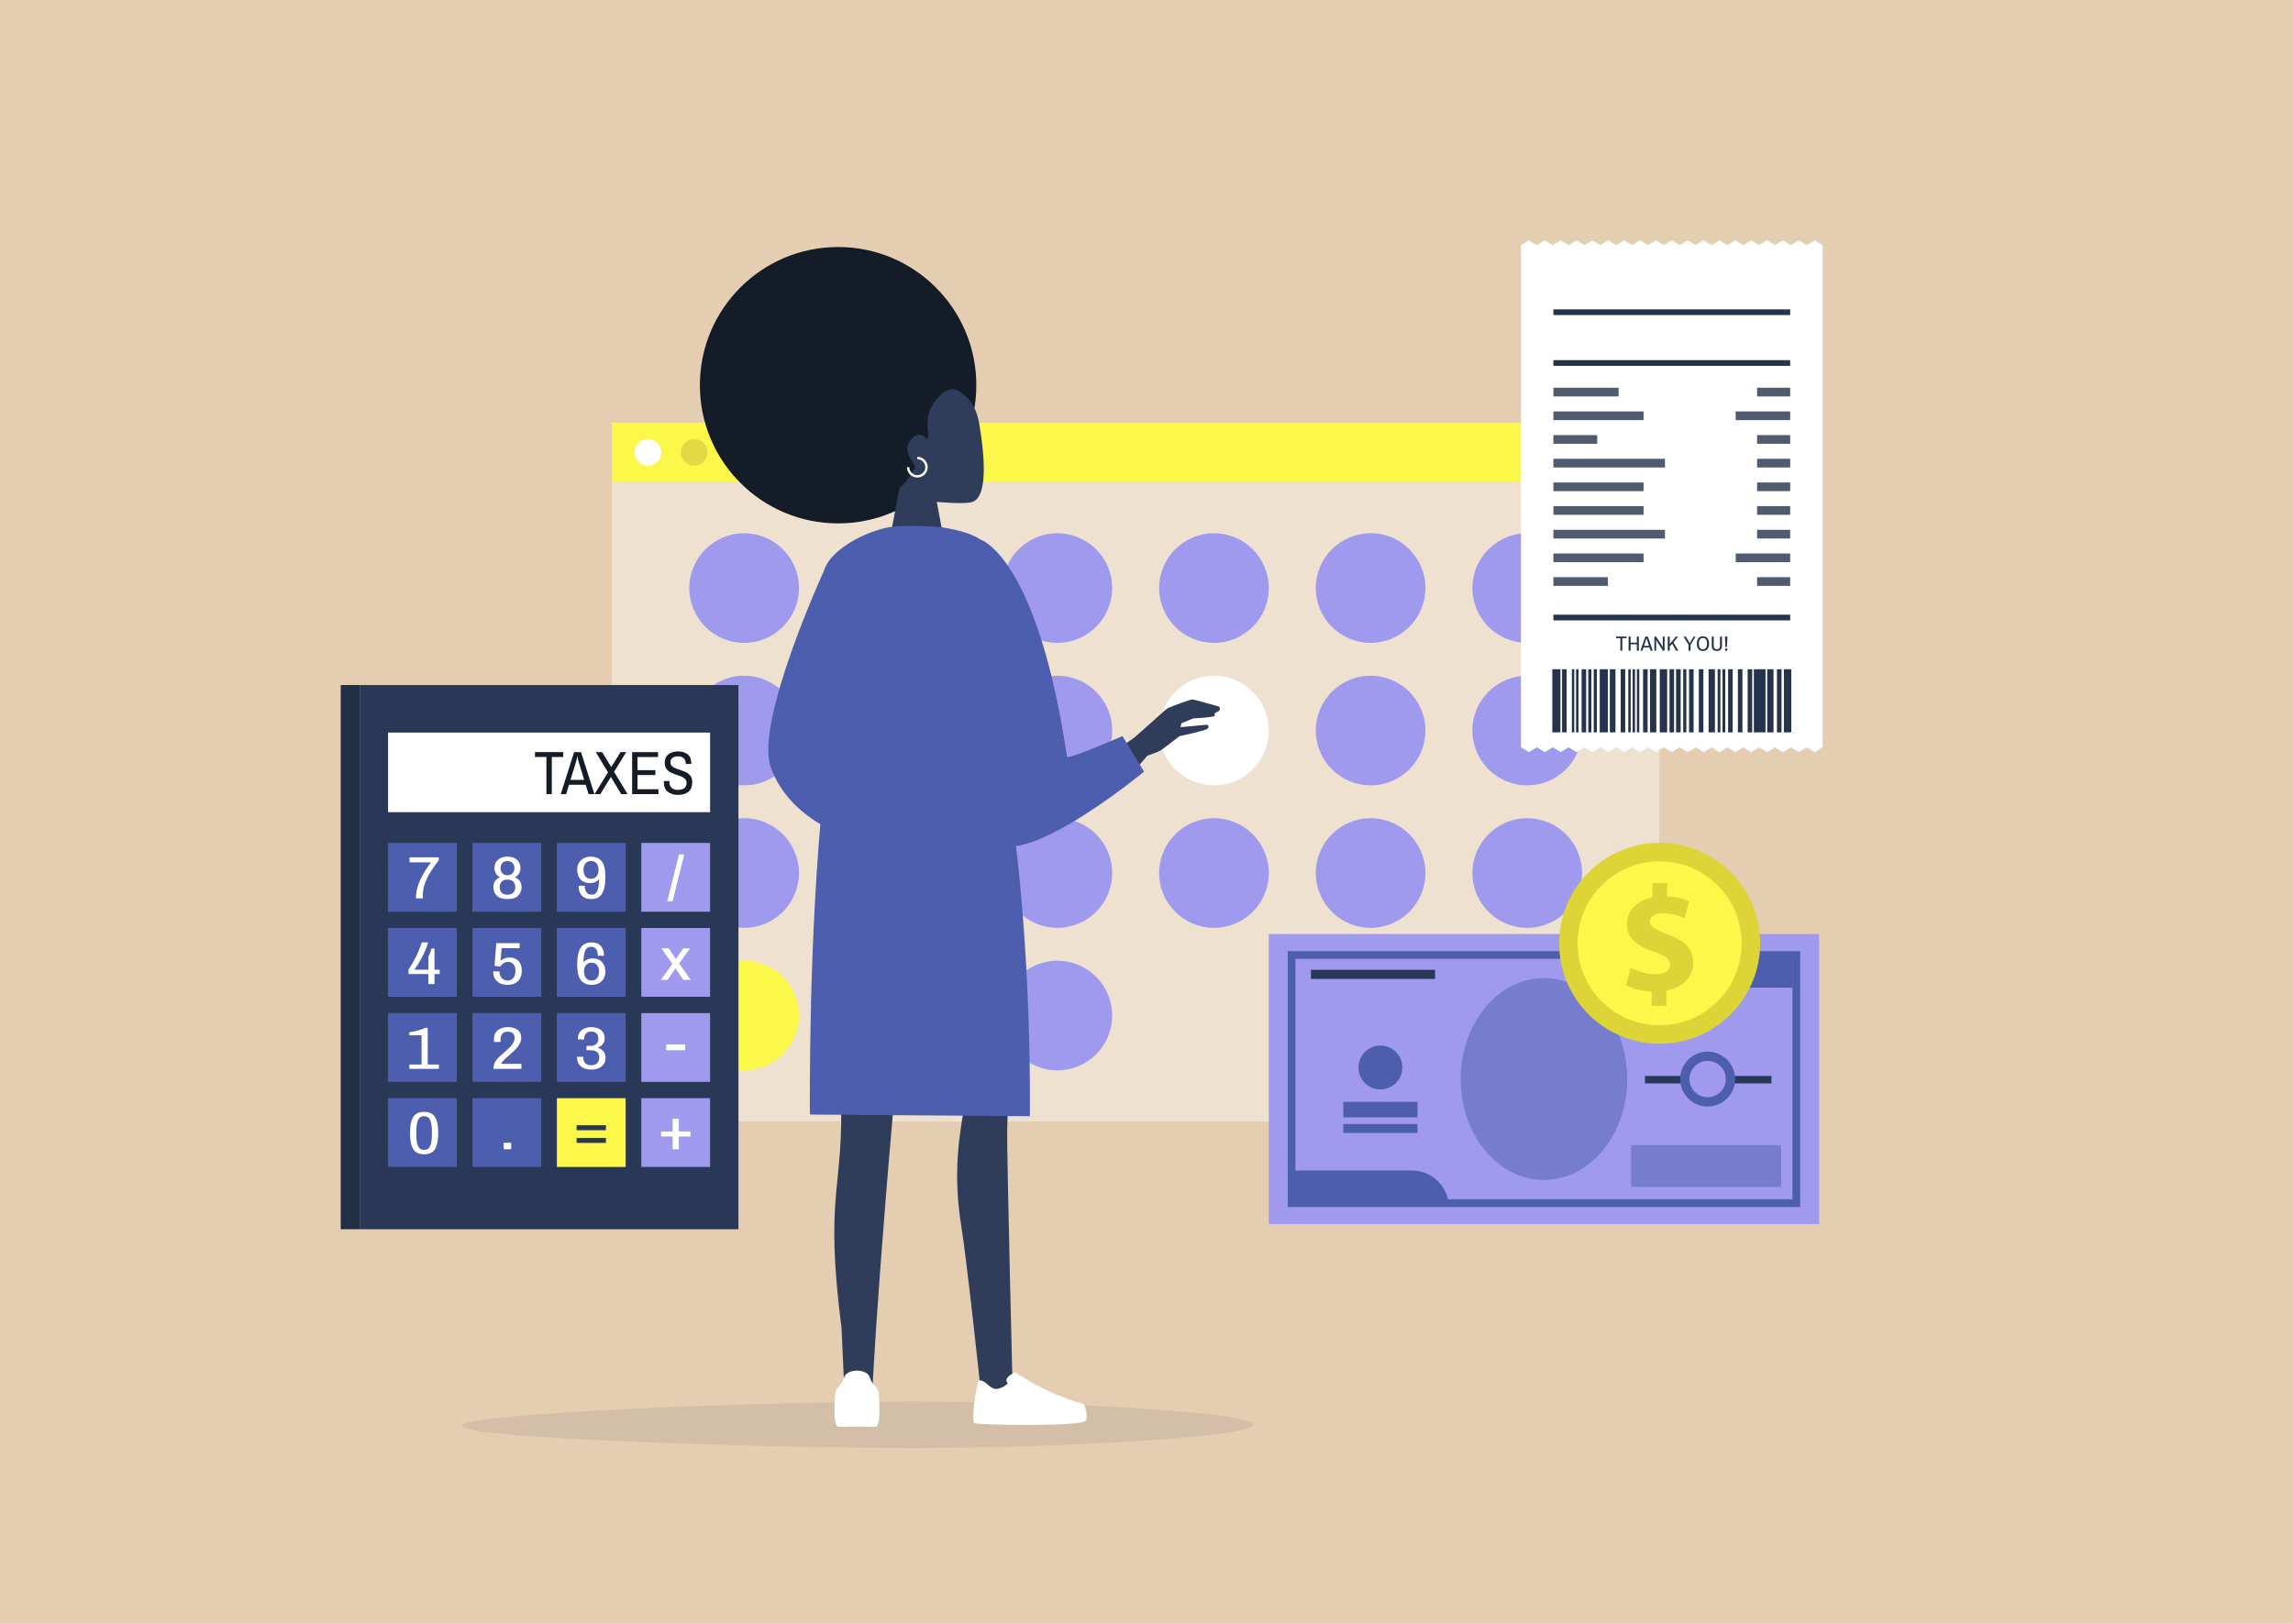 <svg xmlns="http://www.w3.org/2000/svg" viewBox="0 0 2400 1700"><defs><style>      .cls-1 {        fill: #e2da44;      }      .cls-2 {        fill: #9f9aee;      }      .cls-3 {        fill: #e5cdb1;      }      .cls-4 {        fill: #141c28;      }      .cls-5 {        fill: #ddd437;      }      .cls-6, .cls-7 {        fill: #fff;      }      .cls-8, .cls-9 {        fill: #26334c;      }      .cls-7 {        opacity: .4;      }      .cls-10 {        fill: #212e44;      }      .cls-11, .cls-12 {        fill: #4e5eaf;      }      .cls-13 {        fill: #fbf84a;      }      .cls-9 {        opacity: .8;      }      .cls-14 {        fill: #293856;      }      .cls-15 {        fill: #2a3756;        opacity: .1;      }      .cls-16 {        fill: #2f3d5b;      }      .cls-12 {        opacity: .5;      }    </style></defs><g><g id="Layer_1"><g><g><rect class="cls-3" width="2400" height="1700"></rect><path class="cls-15" d="M1311.47,1491.51c0,13.43-205.65,24.33-356.44,24.33s-472.2-9.71-472.2-23.14,321.41-25.51,472.2-25.51,356.44,10.89,356.44,24.33Z"></path><g><rect class="cls-13" x="640.58" y="442.45" width="1096.18" height="62.3"></rect><rect class="cls-7" x="640.58" y="504.75" width="1096.18" height="669.29"></rect><g><path class="cls-2" d="M836.23,615.63c0,31.69-25.69,57.38-57.38,57.38s-57.37-25.69-57.37-57.38,25.69-57.38,57.37-57.38,57.38,25.69,57.38,57.38Z"></path><path class="cls-2" d="M1000.16,615.63c0,31.69-25.69,57.38-57.38,57.38s-57.38-25.69-57.38-57.38,25.69-57.38,57.38-57.38,57.38,25.69,57.38,57.38Z"></path><path class="cls-2" d="M1164.09,615.63c0,31.69-25.69,57.38-57.38,57.38s-57.38-25.69-57.38-57.38,25.69-57.38,57.38-57.38,57.38,25.69,57.38,57.38Z"></path><path class="cls-2" d="M1328.02,615.63c0,31.69-25.69,57.38-57.38,57.38s-57.38-25.69-57.38-57.38,25.69-57.38,57.38-57.38,57.38,25.69,57.38,57.38Z"></path><path class="cls-2" d="M1491.95,615.63c0,31.69-25.69,57.38-57.38,57.38s-57.38-25.69-57.38-57.38,25.69-57.38,57.38-57.38,57.38,25.69,57.38,57.38Z"></path><path class="cls-2" d="M1655.87,615.63c0,31.69-25.69,57.38-57.38,57.38s-57.38-25.69-57.38-57.38,25.69-57.38,57.38-57.38,57.38,25.69,57.38,57.38Z"></path><path class="cls-2" d="M836.23,764.8c0,31.69-25.69,57.38-57.38,57.38s-57.37-25.69-57.37-57.38,25.69-57.37,57.37-57.37,57.38,25.69,57.38,57.37Z"></path><path class="cls-2" d="M1000.16,764.8c0,31.69-25.69,57.38-57.38,57.38s-57.38-25.69-57.38-57.38,25.69-57.37,57.38-57.37,57.38,25.69,57.38,57.37Z"></path><path class="cls-2" d="M1164.09,764.8c0,31.69-25.69,57.38-57.38,57.38s-57.38-25.69-57.38-57.38,25.69-57.37,57.38-57.37,57.38,25.69,57.38,57.37Z"></path><path class="cls-6" d="M1328.02,764.8c0,31.69-25.69,57.38-57.38,57.38s-57.38-25.69-57.38-57.38,25.69-57.37,57.38-57.37,57.38,25.69,57.38,57.37Z"></path><path class="cls-2" d="M1491.95,764.8c0,31.69-25.69,57.38-57.38,57.38s-57.38-25.69-57.38-57.38,25.69-57.37,57.38-57.37,57.38,25.69,57.38,57.37Z"></path><path class="cls-2" d="M1655.87,764.8c0,31.69-25.69,57.38-57.38,57.38s-57.38-25.69-57.38-57.38,25.69-57.37,57.38-57.37,57.38,25.69,57.38,57.37Z"></path><path class="cls-2" d="M836.23,913.98c0,31.69-25.69,57.37-57.38,57.37s-57.37-25.69-57.37-57.37,25.69-57.38,57.37-57.38,57.38,25.69,57.38,57.38Z"></path><path class="cls-2" d="M1000.16,913.98c0,31.69-25.69,57.37-57.38,57.37s-57.38-25.69-57.38-57.37,25.69-57.38,57.38-57.38,57.38,25.69,57.38,57.38Z"></path><path class="cls-2" d="M1164.09,913.98c0,31.69-25.69,57.37-57.38,57.37s-57.38-25.69-57.38-57.37,25.69-57.38,57.38-57.38,57.38,25.69,57.38,57.38Z"></path><path class="cls-2" d="M1328.02,913.98c0,31.69-25.69,57.37-57.38,57.37s-57.38-25.69-57.38-57.37,25.69-57.38,57.38-57.38,57.38,25.69,57.38,57.38Z"></path><path class="cls-2" d="M1491.95,913.98c0,31.69-25.69,57.37-57.38,57.37s-57.38-25.69-57.38-57.37,25.69-57.38,57.38-57.38,57.38,25.69,57.38,57.38Z"></path><path class="cls-2" d="M1655.87,913.98c0,31.69-25.69,57.37-57.38,57.37s-57.38-25.69-57.38-57.37,25.69-57.38,57.38-57.38,57.38,25.69,57.38,57.38Z"></path><path class="cls-13" d="M836.23,1063.15c0,31.69-25.69,57.38-57.38,57.38s-57.37-25.69-57.37-57.38,25.69-57.37,57.37-57.37,57.38,25.69,57.38,57.37Z"></path><path class="cls-2" d="M1000.16,1063.15c0,31.69-25.69,57.38-57.38,57.38s-57.38-25.69-57.38-57.38,25.69-57.37,57.38-57.37,57.38,25.69,57.38,57.37Z"></path><path class="cls-2" d="M1164.09,1063.15c0,31.69-25.69,57.38-57.38,57.38s-57.38-25.69-57.38-57.38,25.69-57.37,57.38-57.37,57.38,25.69,57.38,57.37Z"></path></g><g><path class="cls-6" d="M692.16,473.6c0,7.73-6.27,14-14,14s-14-6.27-14-14,6.27-14,14-14,14,6.27,14,14Z"></path><path class="cls-1" d="M740.54,473.6c0,7.73-6.27,14-14,14s-14-6.27-14-14,6.27-14,14-14,14,6.27,14,14Z"></path><path class="cls-11" d="M788.92,473.6c0,7.73-6.27,14-14,14s-14-6.27-14-14,6.27-14,14-14,14,6.27,14,14Z"></path></g></g><g><polygon class="cls-6" points="1907.65 256.67 1899.34 251.56 1891.03 256.67 1882.72 251.56 1874.41 256.67 1866.1 251.56 1857.79 256.67 1849.48 251.56 1841.18 256.67 1832.87 251.56 1824.56 256.67 1816.25 251.56 1807.94 256.67 1799.64 251.56 1791.33 256.67 1783.02 251.56 1774.71 256.67 1766.4 251.56 1758.1 256.67 1749.79 251.56 1741.48 256.67 1733.17 251.56 1724.86 256.67 1716.56 251.56 1708.25 256.67 1699.94 251.56 1691.64 256.67 1683.33 251.56 1675.02 256.67 1666.71 251.56 1658.41 256.67 1650.1 251.56 1641.79 256.67 1633.49 251.56 1625.18 256.67 1616.88 251.56 1608.57 256.67 1600.26 251.56 1591.96 256.67 1591.96 782.31 1600.27 787.42 1608.58 782.31 1616.89 787.42 1625.2 782.31 1633.51 787.42 1641.82 782.31 1650.13 787.42 1658.44 782.31 1666.75 787.42 1675.05 782.31 1683.36 787.42 1691.67 782.31 1699.98 787.42 1708.29 782.31 1716.6 787.42 1724.9 782.31 1733.21 787.42 1741.52 782.31 1749.83 787.42 1758.13 782.31 1766.45 787.42 1774.75 782.31 1783.06 787.42 1791.37 782.31 1799.67 787.42 1807.98 782.31 1816.29 787.42 1824.59 782.31 1832.9 787.42 1841.21 782.31 1849.52 787.42 1857.82 782.31 1866.13 787.42 1874.44 782.31 1882.74 787.42 1891.05 782.31 1899.35 787.42 1907.66 782.31 1907.65 256.67"></polygon><rect class="cls-8" x="1625.88" y="377.03" width="247.86" height="5.97"></rect><rect class="cls-8" x="1625.88" y="643.51" width="247.86" height="5.97"></rect><rect class="cls-8" x="1625.88" y="323.87" width="247.86" height="5.97"></rect><g><path class="cls-8" d="M1702.47,666.42v1.73h-4.43v13.07h-2.08v-13.07h-4.43v-1.73h10.94Z"></path><path class="cls-8" d="M1713.21,681.21v-6.71h-6.53v6.71h-2.08v-14.79h2.08v6.36h6.53v-6.36h2.08v14.79h-2.08Z"></path><path class="cls-8" d="M1720.12,677.91l-1.11,3.3h-2.08l5.16-14.79h2.67l5.16,14.79h-2.25l-1.11-3.3h-6.44ZM1725.97,676.19l-2.2-6.58c-.17-.5-.38-1.64-.38-1.64h-.09s-.21,1.16-.38,1.64l-2.22,6.58h5.28Z"></path><path class="cls-8" d="M1740.53,681.21l-6.08-9.42c-.4-.63-1.04-1.98-1.04-1.98l-.07.02s.09,1.36.09,1.96v9.42h-1.87v-14.79h1.8l6.04,9.29c.35.56.99,1.99.99,1.99l.07-.02s-.07-1.49-.07-1.96v-9.29h1.87v14.79h-1.73Z"></path><path class="cls-8" d="M1754.09,666.42h2.32l-4.88,5.97,5.04,8.82h-2.37l-3.95-7.22-2.6,2.63v4.59h-2.08v-14.79h2.08v7.83l6.44-7.83Z"></path><path class="cls-8" d="M1769.46,681.21h-2.08v-6.12l-5.26-8.67h2.3l4.12,6.86h.1l4.05-6.86h2.01l-5.23,8.67v6.12Z"></path><path class="cls-8" d="M1788.82,673.82c0,5.13-2.42,7.66-6.39,7.66s-6.39-2.52-6.39-7.66,2.42-7.66,6.39-7.66,6.39,2.52,6.39,7.66ZM1778.21,673.28v1.08c0,3.6,1.61,5.37,4.21,5.37s4.21-1.77,4.21-5.37v-1.08c0-3.6-1.61-5.37-4.21-5.37s-4.21,1.77-4.21,5.37Z"></path><path class="cls-8" d="M1796.98,681.47c-3.34,0-5.35-1.75-5.35-5.07v-9.98h2.08v10.09c0,2.09,1.23,3.21,3.27,3.21s3.27-1.12,3.27-3.21v-10.09h2.08v9.98c0,3.32-2.01,5.07-5.35,5.07Z"></path><path class="cls-8" d="M1807.47,677.52h-1.47c-.19-3.69-.36-7.42-.59-11.11h2.67c-.12,1.23-.4,7.2-.61,11.11ZM1805.58,681.21v-2.33h2.37v2.33h-2.37Z"></path></g><g><rect class="cls-8" x="1624.75" y="700.62" width="8.5" height="66.08"></rect><rect class="cls-8" x="1634.97" y="700.62" width="4.77" height="66.08"></rect><rect class="cls-8" x="1645.2" y="700.62" width="2.53" height="66.08"></rect><rect class="cls-8" x="1649.62" y="700.62" width="2.53" height="66.08"></rect><rect class="cls-8" x="1655.42" y="700.62" width="4.77" height="66.08"></rect><rect class="cls-8" x="1662.37" y="700.62" width="3.27" height="66.08"></rect><rect class="cls-8" x="1668.09" y="700.62" width="3.27" height="66.08"></rect><rect class="cls-8" x="1674.37" y="700.62" width="8.5" height="66.08"></rect><rect class="cls-8" x="1684.97" y="700.62" width="5.89" height="66.08"></rect><rect class="cls-8" x="1696.31" y="700.62" width="4.77" height="66.08"></rect><rect class="cls-8" x="1704.29" y="700.62" width="2.53" height="66.08"></rect><rect class="cls-8" x="1708.79" y="700.62" width="2.53" height="66.08"></rect><rect class="cls-8" x="1713.29" y="700.62" width="2.53" height="66.08"></rect><rect class="cls-8" x="1719.74" y="700.62" width="4.77" height="66.08"></rect><rect class="cls-8" x="1726.98" y="700.62" width="6.63" height="66.08"></rect><rect class="cls-8" x="1737.2" y="700.62" width="7.75" height="66.08"></rect><rect class="cls-8" x="1747.42" y="700.62" width="4.77" height="66.08"></rect><rect class="cls-8" x="1754.29" y="700.62" width="4.77" height="66.08"></rect><rect class="cls-8" x="1761.76" y="700.62" width="3.27" height="66.08"></rect><rect class="cls-8" x="1767.87" y="700.62" width="4.77" height="66.08"></rect><rect class="cls-8" x="1778.09" y="700.62" width="4.77" height="66.08"></rect><rect class="cls-8" x="1788.31" y="700.62" width="6.63" height="66.08"></rect><rect class="cls-8" x="1797.79" y="700.62" width="2.9" height="66.08"></rect><rect class="cls-8" x="1802.85" y="700.62" width="2.9" height="66.08"></rect><rect class="cls-8" x="1808.76" y="700.62" width="4.77" height="66.08"></rect><rect class="cls-8" x="1818.98" y="700.62" width="4.77" height="66.08"></rect><rect class="cls-8" x="1829.21" y="700.62" width="4.77" height="66.08"></rect><rect class="cls-8" x="1835.7" y="700.62" width="12.23" height="66.08"></rect><rect class="cls-8" x="1849.65" y="700.62" width="6.63" height="66.08"></rect><rect class="cls-8" x="1859.88" y="700.62" width="4.77" height="66.08"></rect><rect class="cls-8" x="1867.11" y="700.62" width="7.75" height="66.08"></rect></g><g><rect class="cls-9" x="1625.88" y="405.92" width="68.26" height="9.11"></rect><rect class="cls-9" x="1839.07" y="405.92" width="34.67" height="9.11"></rect><rect class="cls-9" x="1625.88" y="430.71" width="94.39" height="9.11"></rect><rect class="cls-9" x="1816.68" y="430.71" width="57.06" height="9.11"></rect><rect class="cls-9" x="1625.88" y="455.5" width="45.86" height="9.11"></rect><rect class="cls-9" x="1839.07" y="455.5" width="34.67" height="9.11"></rect><rect class="cls-9" x="1625.88" y="480.29" width="116.79" height="9.11"></rect><rect class="cls-9" x="1839.07" y="480.29" width="34.67" height="9.11"></rect><rect class="cls-9" x="1625.88" y="505.08" width="94.39" height="9.11"></rect><rect class="cls-9" x="1839.07" y="505.08" width="34.67" height="9.11"></rect><rect class="cls-9" x="1625.88" y="529.86" width="94.39" height="9.11"></rect><rect class="cls-9" x="1839.07" y="529.86" width="34.67" height="9.11"></rect><rect class="cls-9" x="1625.88" y="554.65" width="116.79" height="9.11"></rect><rect class="cls-9" x="1839.07" y="554.65" width="34.67" height="9.11"></rect><rect class="cls-9" x="1625.88" y="579.44" width="94.39" height="9.11"></rect><rect class="cls-9" x="1816.68" y="579.44" width="57.06" height="9.11"></rect><rect class="cls-9" x="1625.88" y="604.23" width="57.06" height="9.11"></rect><rect class="cls-9" x="1839.07" y="604.23" width="34.67" height="9.11"></rect></g></g><g><rect class="cls-14" x="376.47" y="717.16" width="396.44" height="569.75"></rect><g><rect class="cls-11" x="406.17" y="882.47" width="72" height="72"></rect><rect class="cls-11" x="494.52" y="882.47" width="72" height="72"></rect><rect class="cls-11" x="582.87" y="882.47" width="72" height="72"></rect><rect class="cls-2" x="671.22" y="882.47" width="72" height="72"></rect><rect class="cls-11" x="406.17" y="971.54" width="72" height="72"></rect><rect class="cls-11" x="494.52" y="971.54" width="72" height="72"></rect><rect class="cls-11" x="582.87" y="971.54" width="72" height="72"></rect><rect class="cls-2" x="671.22" y="971.54" width="72" height="72"></rect><rect class="cls-11" x="406.17" y="1060.6" width="72" height="72"></rect><rect class="cls-11" x="494.52" y="1060.6" width="72" height="72"></rect><rect class="cls-11" x="582.87" y="1060.6" width="72" height="72"></rect><rect class="cls-2" x="671.22" y="1060.6" width="72" height="72"></rect><rect class="cls-11" x="406.17" y="1149.67" width="72" height="72"></rect><rect class="cls-11" x="494.52" y="1149.67" width="72" height="72"></rect><rect class="cls-13" x="582.87" y="1149.67" width="72" height="72"></rect><rect class="cls-2" x="671.22" y="1149.67" width="72" height="72"></rect><rect class="cls-6" x="406.17" y="766.93" width="337.05" height="83.33"></rect><path class="cls-6" d="M447.38,918.64c-3.21,6.22-4.82,12.43-4.82,18.65,0,1.12.03,2.19.08,3.19h-7.29c0-6.63,1.53-13.16,4.59-19.59,3.06-6.42,6.78-12.45,11.17-18.08h-22.5v-5.26h30.57v3.31c-4.65,5.63-8.58,11.56-11.8,17.77Z"></path><path class="cls-6" d="M541.21,900.19c2.38,2.25,3.57,5.11,3.57,8.57,0,2.09-.5,3.97-1.49,5.66-.99,1.69-2.46,3.04-4.39,4.04,4.65,1.84,6.98,5.26,6.98,10.26,0,3.71-1.21,6.73-3.64,9.04-2.43,2.31-6.13,3.47-11.09,3.47s-8.66-1.16-11.09-3.47c-2.43-2.31-3.64-5.33-3.64-9.04,0-5.01,2.3-8.43,6.9-10.26-1.88-1-3.32-2.35-4.31-4.04-.99-1.69-1.49-3.58-1.49-5.66,0-3.46,1.19-6.32,3.57-8.57,2.38-2.25,5.74-3.38,10.07-3.38s7.7,1.13,10.07,3.38ZM525.1,922.93c-1.41,1.4-2.12,3.33-2.12,5.79s.7,4.4,2.12,5.82c1.41,1.42,3.42,2.13,6.04,2.13s4.62-.71,6.04-2.13c1.41-1.42,2.12-3.36,2.12-5.82s-.71-4.39-2.12-5.79c-1.41-1.4-3.42-2.1-6.04-2.1s-4.62.7-6.04,2.1ZM525.88,903.38c-1.31,1.34-1.96,3.15-1.96,5.45s.65,4.11,1.96,5.44c1.3,1.34,3.06,2,5.25,2s3.96-.67,5.29-2c1.33-1.33,2-3.15,2-5.44s-.67-4.11-2-5.45c-1.33-1.33-3.1-2-5.29-2s-3.95.67-5.25,2Z"></path><path class="cls-6" d="M629.74,901.59c2.59,3.19,3.88,8.58,3.88,16.18,0,5.8-.58,10.43-1.73,13.89-1.15,3.46-2.8,5.92-4.94,7.38-2.14,1.46-4.83,2.19-8.07,2.19-4.5,0-7.84-1.27-10.03-3.82-2.2-2.55-3.29-5.92-3.29-10.14h6.51c0,3,.6,5.32,1.8,6.95,1.2,1.63,2.98,2.44,5.33,2.44,2.93,0,4.94-1.33,6.04-4,1.1-2.67,1.7-6.72,1.8-12.14-2.51,2.67-5.67,4.01-9.49,4.01-4.34,0-7.66-1.29-9.96-3.88-2.3-2.59-3.45-5.9-3.45-9.95,0-2.79.6-5.25,1.8-7.35,1.2-2.11,2.87-3.72,5.02-4.85,2.14-1.13,4.55-1.69,7.21-1.69,5.12,0,8.98,1.6,11.56,4.79ZM612.72,904c-1.33,1.75-2,3.98-2,6.7s.67,4.94,2,6.7c1.33,1.75,3.28,2.63,5.84,2.63s4.52-.88,5.88-2.63c1.36-1.75,2.04-3.98,2.04-6.7s-.68-4.94-2.04-6.7c-1.36-1.75-3.32-2.63-5.88-2.63s-4.51.88-5.84,2.63Z"></path><path class="cls-6" d="M698.39,943.55l12.31-49.06h5.49l-12.23,49.06h-5.57Z"></path><path class="cls-6" d="M443.89,997.82c-1.86,3.92-3.75,7.46-5.68,10.61s-3.48,5.39-4.62,6.73h14.74v-13.52c.73-1.38,1.31-2.66,1.72-3.85.42-1.19.94-2.78,1.57-4.79h3.13v22.15h5.49v4.57h-5.49v10.57h-6.43v-10.57h-20.78v-4.63c2.82-4.13,5.46-8.69,7.92-13.67,2.46-4.98,4.47-9.92,6.04-14.8h6.51c-.89,3.55-2.26,7.28-4.12,11.2Z"></path><path class="cls-6" d="M524.98,992.63l-1.02,13.08c2.77-2.21,5.93-3.32,9.48-3.32s6.75,1.19,9.13,3.57c2.38,2.38,3.57,5.82,3.57,10.32s-1.33,8.3-4,10.89c-2.66,2.59-6.32,3.88-10.97,3.88s-8.26-1.26-10.97-3.79c-2.72-2.52-4.08-5.96-4.08-10.29h6.66c0,2.88.8,5.19,2.39,6.95,1.59,1.75,3.59,2.63,6,2.63s4.52-.88,6.04-2.63c1.52-1.75,2.27-4.3,2.27-7.63,0-2.92-.71-5.19-2.12-6.82-1.41-1.63-3.29-2.44-5.64-2.44-1.67,0-3.23.45-4.66,1.34-1.44.9-2.55,2.1-3.33,3.6l-6.12-.81,1.8-23.78h24.46v5.26h-18.89Z"></path><path class="cls-6" d="M628.99,990.44c2.14,2.54,3.21,5.92,3.21,10.14h-6.51c0-3-.57-5.32-1.72-6.95-1.15-1.63-2.85-2.44-5.1-2.44-3.08,0-5.2,1.35-6.35,4.04-1.15,2.69-1.75,6.75-1.8,12.17,1.15-1.29,2.53-2.29,4.15-3,1.62-.71,3.4-1.06,5.33-1.06,4.34,0,7.66,1.29,9.96,3.88,2.3,2.59,3.45,5.9,3.45,9.95,0,2.79-.6,5.25-1.8,7.35-1.2,2.11-2.87,3.72-5.02,4.85-2.14,1.13-4.55,1.69-7.21,1.69-5.12,0-8.98-1.6-11.56-4.79-2.59-3.19-3.88-8.58-3.88-16.17,0-5.84.59-10.48,1.76-13.92,1.18-3.44,2.86-5.89,5.06-7.35,2.2-1.46,4.94-2.19,8.23-2.19,4.39,0,7.65,1.27,9.8,3.82ZM613.31,1010.46c-1.36,1.75-2.04,3.98-2.04,6.7s.68,4.94,2.04,6.7c1.36,1.75,3.32,2.63,5.88,2.63s4.51-.88,5.84-2.63c1.33-1.75,2-3.98,2-6.7s-.66-4.94-2-6.7c-1.33-1.75-3.28-2.63-5.84-2.63s-4.52.88-5.88,2.63Z"></path><path class="cls-6" d="M722.89,1025.77h-7.76l-8.07-12.01-8.31,12.01h-7.06l12-16.64-11.45-16.27h7.76l7.45,11.26,7.68-11.26h7.21l-11.52,15.83,12.07,17.08Z"></path><path class="cls-6" d="M459.42,1114.41v4.57h-30.97v-4.57h12.78v-30.54h-12.86v-3.25c2.3-.21,5.07-.74,8.31-1.6,3.24-.85,6.06-1.85,8.46-2.97h2.51v38.36h11.76Z"></path><path class="cls-6" d="M541.64,1078.05c2.59,1.84,3.88,4.63,3.88,8.39,0,2.29-.59,4.48-1.77,6.57-1.18,2.09-2.59,3.96-4.23,5.63-1.65,1.67-3.83,3.67-6.55,6.01-.37.33-1.37,1.23-3.02,2.69-1.65,1.46-3.02,2.86-4.12,4.19-.63.71-1.1,1.44-1.41,2.19h21.32v5.26h-29.24v-.81c0-3.29,1.25-6.4,3.76-9.32.89-1.09,1.89-2.14,3.02-3.16,1.12-1.02,2.57-2.29,4.35-3.79,2.46-2.13,4.42-3.92,5.88-5.38,1.46-1.46,2.69-3.06,3.69-4.79.99-1.73,1.49-3.51,1.49-5.35,0-1.71-.56-3.19-1.69-4.44-1.12-1.25-2.99-1.88-5.61-1.88s-4.52.76-5.72,2.28c-1.2,1.53-1.8,3.49-1.8,5.91v2.57h-6.66c-.05-.13-.11-.42-.16-.88-.05-.46-.08-1-.08-1.63,0-4.34,1.37-7.59,4.12-9.76,2.74-2.17,6.21-3.25,10.39-3.25s7.57.92,10.15,2.75Z"></path><path class="cls-6" d="M629.07,1078.37c2.54,2.04,3.8,4.94,3.8,8.7,0,2.38-.62,4.33-1.84,5.85-1.23,1.52-2.94,2.78-5.14,3.79v.25c2.4.71,4.33,1.96,5.76,3.76s2.16,4.04,2.16,6.76c0,3.75-1.36,6.74-4.08,8.95-2.72,2.21-6.27,3.32-10.66,3.32-4.81,0-8.53-1.16-11.17-3.47-2.64-2.31-3.96-5.45-3.96-9.42v-.5h6.58v.69c0,2.67.69,4.69,2.08,6.07,1.38,1.38,3.38,2.06,6,2.06s4.77-.67,6.31-2c1.54-1.33,2.31-3.36,2.31-6.07,0-5.09-2.95-7.63-8.86-7.63h-4.47v-4.57h4.63c2.2,0,4.04-.65,5.53-1.94,1.49-1.29,2.23-3.15,2.23-5.57s-.69-4.38-2.08-5.63c-1.39-1.25-3.15-1.88-5.29-1.88-2.25,0-4.05.66-5.41,1.97s-2.04,3.24-2.04,5.79v.56h-6.59v-1.13c0-2.34.59-4.39,1.76-6.16,1.18-1.77,2.82-3.15,4.94-4.13,2.12-.98,4.54-1.47,7.25-1.47,4.29,0,7.7,1.02,10.23,3.07Z"></path><path class="cls-6" d="M697.41,1099.49v-6.13h19.76v6.13h-19.76Z"></path><path class="cls-6" d="M451.97,1165.99c2.14,1.33,3.79,3.62,4.94,6.85,1.15,3.23,1.72,7.69,1.72,13.36s-.57,10.13-1.72,13.36-2.8,5.52-4.94,6.85c-2.14,1.33-4.83,2-8.07,2s-5.93-.66-8.07-1.97c-2.14-1.31-3.79-3.6-4.94-6.85-1.15-3.25-1.72-7.72-1.72-13.39s.57-10.14,1.72-13.39c1.15-3.25,2.79-5.54,4.94-6.85,2.14-1.31,4.83-1.97,8.07-1.97s5.93.67,8.07,2ZM437.54,1172.59c-1.2,2.69-1.8,6.5-1.8,11.42v4.38c0,4.92.6,8.73,1.8,11.42,1.2,2.69,3.32,4.04,6.35,4.04s5.15-1.34,6.35-4.04c1.2-2.69,1.8-6.5,1.8-11.42v-4.38c0-4.92-.6-8.73-1.8-11.42-1.21-2.69-3.32-4.04-6.35-4.04s-5.15,1.35-6.35,4.04Z"></path><path class="cls-6" d="M527.21,1203.13v-6.76h7.84v6.76h-7.84Z"></path><path class="cls-14" d="M603.51,1183.23v-5.26h30.73v5.26h-30.73ZM603.51,1196.5v-5.19h30.73v5.19h-30.73Z"></path><path class="cls-6" d="M722.65,1184.55v5.26h-12.15v13.33h-6.51v-13.33h-12.07v-5.26h12.07v-13.39h6.51v13.39h12.15Z"></path></g><g><path class="cls-4" d="M589.54,787.37v5.13h-11.99v38.86h-5.64v-38.86h-11.99v-5.13h29.63Z"></path><path class="cls-4" d="M595.57,821.55l-3.01,9.81h-5.64l13.98-43.99h7.25l13.98,43.99h-6.09l-3.01-9.81h-17.44ZM611.41,816.42l-5.96-19.56c-.17-.6-.37-1.46-.61-2.6-.24-1.13-.37-1.89-.42-2.28h-.26c-.04.38-.18,1.14-.42,2.28-.24,1.13-.44,2-.61,2.6l-6.03,19.56h14.3Z"></path><path class="cls-4" d="M649.09,797.73c-2.93,4.72-5.05,8.16-6.38,10.29l14.17,23.34h-6.67l-10.84-17.96-11.03,17.96h-6.03l14.04-22.83-12.76-21.16h6.67l9.49,15.71c1.03-1.62,2.65-4.23,4.87-7.82,2.22-3.59,3.83-6.22,4.81-7.89h6.03c-1.32,2.18-3.45,5.63-6.38,10.36Z"></path><path class="cls-4" d="M661.62,787.37h27.13v5.13h-21.48v13.79h18.66v5.13h-18.66v14.81h21.87v5.13h-27.51v-43.99Z"></path><path class="cls-4" d="M719.69,789.65c2.54,2.03,3.82,5.14,3.82,9.33v.77h-5.84v-.96c0-2.18-.74-3.89-2.21-5.13-1.47-1.24-3.35-1.86-5.61-1.86-2.44,0-4.4.52-5.9,1.57-1.5,1.05-2.24,2.58-2.24,4.59,0,1.5.43,2.73,1.28,3.69.85.96,1.92,1.73,3.21,2.31,1.28.58,3.04,1.23,5.26,1.96,2.82.94,5.1,1.83,6.83,2.66,1.73.83,3.21,2.07,4.42,3.72,1.22,1.65,1.83,3.77,1.83,6.38,0,4.7-1.34,8.12-4.01,10.26-2.67,2.14-6.29,3.21-10.87,3.21s-7.92-1.07-10.68-3.21c-2.76-2.14-4.14-5.47-4.14-10l.06-1.28h5.84l-.06,1.35c0,2.61.8,4.59,2.4,5.93,1.6,1.35,3.71,2.02,6.32,2.02,2.95,0,5.23-.63,6.83-1.89,1.6-1.26,2.4-3.07,2.4-5.42,0-1.58-.44-2.87-1.31-3.88-.88-1-1.97-1.81-3.27-2.4-1.3-.6-3.09-1.26-5.36-1.99-2.78-.94-5.02-1.84-6.73-2.69-1.71-.86-3.18-2.11-4.39-3.75-1.22-1.65-1.83-3.82-1.83-6.51,0-3.85,1.3-6.78,3.91-8.79,2.61-2.01,5.96-3.01,10.07-3.01s7.43,1.02,9.97,3.05Z"></path></g><rect class="cls-10" x="356.63" y="717.16" width="19.84" height="569.75"></rect></g><g><g><g id="cash"><rect class="cls-2" x="1328.02" y="977.82" width="575.97" height="303.69"></rect><rect class="cls-14" x="1721.74" y="1126.42" width="132.36" height="7.82"></rect><path class="cls-11" d="M1467.77,1117.53c0,12.68-10.28,22.96-22.96,22.96s-22.96-10.28-22.96-22.96,10.28-22.96,22.96-22.96,22.96,10.28,22.96,22.96Z"></path><path class="cls-11" d="M1816.08,1129.67c0,15.87-12.87,28.74-28.75,28.74s-28.75-12.87-28.75-28.74,12.87-28.75,28.75-28.75,28.75,12.87,28.75,28.75Z"></path><path class="cls-2" d="M1806.37,1129.67c0,10.51-8.53,19.04-19.04,19.04s-19.04-8.53-19.04-19.04,8.52-19.04,19.04-19.04,19.04,8.53,19.04,19.04Z"></path></g><path class="cls-12" d="M1616,1023.99c-48.13,0-87.16,47.32-87.16,105.68,0,18.32,3.85,35.55,10.61,50.57,14.78,32.83,43.52,55.11,76.55,55.11s62.55-22.9,77.15-56.48c6.39-14.7,10.01-31.43,10.01-49.2,0-58.36-39.03-105.68-87.16-105.68Z"></path></g><rect class="cls-11" x="1405.96" y="1153.54" width="77.71" height="16.19"></rect><rect class="cls-11" x="1405.96" y="1176.76" width="77.71" height="9.31"></rect><path class="cls-11" d="M1884.21,1263.62h-536.41v-267.91h536.41v267.91ZM1355.89,1255.53h520.22v-251.72h-520.22v251.72Z"></path><path class="cls-11" d="M1355.48,1225.4h122.18c18.65,0,34.22,13.13,37.99,30.65h-160.17v-30.65Z"></path><path class="cls-11" d="M1876.5,1034.06h-154.55c-18.65,0-34.22-13.13-37.99-30.65h192.54v30.65Z"></path><rect class="cls-12" x="1707.21" y="1198.87" width="157.06" height="43.71"></rect><rect class="cls-14" x="1372.11" y="1015.33" width="129.92" height="9.47"></rect></g><g><g><circle class="cls-5" cx="1737.08" cy="987.54" r="105.19" transform="translate(-245.69 739.92) rotate(-22.5)"></circle><path class="cls-13" d="M1822.94,987.54c0,47.42-38.44,85.87-85.87,85.87s-85.87-38.44-85.87-85.87,38.45-85.87,85.87-85.87,85.87,38.44,85.87,85.87Z"></path></g><path class="cls-5" d="M1728.72,1053.14v-14.97c-10.55-.47-20.8-3.31-26.78-6.78l4.73-18.43c6.62,3.62,15.91,6.93,26.16,6.93,8.98,0,15.12-3.47,15.12-9.77s-5.04-9.77-16.7-13.71c-16.86-5.67-28.36-13.55-28.36-28.83,0-13.87,9.77-24.74,26.63-28.05v-14.97h15.44v13.86c10.56.48,17.64,2.68,22.85,5.2l-4.57,17.8c-4.1-1.73-11.34-5.36-22.69-5.36-10.24,0-13.55,4.41-13.55,8.82,0,5.2,5.52,8.51,18.91,13.55,18.75,6.62,26.31,15.28,26.31,29.46s-9.93,26-28.05,29.15v16.07h-15.44Z"></path></g></g><g><path class="cls-16" d="M1169.24,785.31s16.32-12.19,17.76-12.97c1.44-.78,32.96-29.63,34.99-30.82,2.04-1.19,24.06-9.42,26.12-9.3,2.06.11,27.88,7.52,27.88,7.52,0,0,2.68,3.87-1.91,5.51-4.59,1.64-1.71,2.94-3.13,4.37-1.43,1.43-22.03,2.51-22.03,2.51l-12.2,4.93-1.28,4.19,28.15-2.57s2.64,1.91.43,4.1c-2.22,2.2-29.56,7.95-29.56,7.95,0,0-15.08,11.77-18.65,14.24-3.57,2.47-14.97,6.18-14.97,6.18l-15.23,17.79-16.38-23.62Z"></path><g id="_x30_4_3_x2F_4"><g><path class="cls-4" d="M1021.87,403.26c0,79.89-64.77,144.67-144.66,144.67s-144.67-64.78-144.67-144.67,64.77-144.67,144.67-144.67,144.66,64.77,144.66,144.67Z"></path><path id="head" class="cls-16" d="M962.12,405.38c23.56-5.95,56.11-1.2,62.82,38.29,4.71,27.68,10.34,75.68-7.12,81.8-7.73,2.7-37.33,0-37.33,0l8.39,44.48-56.4-11.58,8.89-47.12s-56.9-86.24,20.76-105.86Z"></path><path id="hair" class="cls-4" d="M916.35,403.26h0c-45.1,56.38-1.45,97.39,25.01,107.98,9.26-7.94,16.29-21.66,16.29-21.66,1.31-3.97-12.63-14.02-6.45-25.79,4.28-8.17,11.87-11.64,17.92-5.11,1.04,1.12,3.24.26,2.5-4.83-1.18-8.16-2.6-20.33,5.95-32.24,8.85-12.32,17.86-18.34,30.12-11.02-12.87-24.52-70.72-26.61-91.35-7.32Z"></path><path class="cls-6" d="M960.12,499.91c-5.99,0-10.85-4.87-10.85-10.85h2.48c0,4.61,3.75,8.37,8.37,8.37s8.37-3.76,8.37-8.37-3.75-8.37-8.37-8.37v-2.48c5.98,0,10.85,4.87,10.85,10.85s-4.87,10.85-10.85,10.85Z"></path></g><g id="_x30_4_Standing"><g id="leg"><path class="cls-16" d="M1054.17,1182.95c.61-38.74,8.71-155.68,8.71-155.68,0,0-107.81-225.17-129.99-171.42,0,0,74.84,262.18,77.2,284.54,2.36,22.36-16.43,65.34-4.06,142.38,6.18,38.51,19.76,166.5,19.76,166.5l34.54,23.73s-6.59-262.74-6.16-290.05Z"></path></g></g><path class="cls-11" d="M862.27,597.83s-71.89,156.92-55.76,204.55c20.82,61.45,94.98,78.56,94.98,78.56l-39.23-283.11Z"></path><g id="_x30_4_Front"><g id="leg-2" data-name="leg"><path class="cls-16" d="M862.27,935.43s13.16,90.4,17.73,207.51c4,102.69-17.73,103.18.83,247.61l2.41,53.49,29.72,14.45s7.03-162.58,45.59-547.68c0,0-74.68-29.36-96.27,24.63Z"></path></g><path class="cls-11" d="M1026.4,564.97s59.27,17.74,90.47,227.68c7.85,0,57.96-22.08,57.96-22.08l22.64,37.23s-144.76,119.63-163.91,63.76c-19.34-56.43-19.15-115.4-22.5-156.46-3.16-38.62,15.35-150.14,15.35-150.14Z"></path><path id="dress" class="cls-11" d="M938.03,551.01c-24.08,1.49-68.36,21.67-75.76,46.82-4.97,34.28,20.73,114.87,0,227.04-16.68,157.58-14.55,341.98-14.55,341.98l230.18,1.71s2.94-172.73-20.67-328.91c-15.99-105.77-2.75-210.12-17.59-257.82-7-22.51-37.99-26.83-53.54-29.82-1.79-.34-27.59-2.27-48.06-1Z"></path></g></g><g><path class="cls-6" d="M1024.74,1445.4c-2.35.64-8.69,42.26-4.89,44.42,3.8,2.17,110.03,3.79,116.19-2.26,3.23-3.18-.22-17.2-2.45-17.82-41.02-11.43-70.82-33.01-70.82-33.01,0,0-10.5,3.77-9.27,9.38l1.26,2.37s-6.62,6.18-13.02,5.58c-6.4-.6-11.03-10.29-17-8.66Z"></path><path class="cls-6" d="M874.33,1457.82c.39-2.83,3.18-6.36,4.86-7.99,1.8-1.75,2.56-2.88,4.57-8.38,1.83-4.98,8.76-6.48,13.07-6.66h0s.11,0,.15,0c.05,0,.1,0,.15,0h0c4.31.19,11.24,1.69,13.07,6.67,2.02,5.5,2.78,6.63,4.57,8.38,1.68,1.63,4.47,5.17,4.86,7.99.39,2.83,3.08,35.34-3.21,35.86-3.02.25-11.28-.27-19.3-.1h0c-.05,0-.1,0-.15,0h-.15c-8.02-.17-16.28.35-19.3.1-6.29-.52-3.6-33.04-3.21-35.86Z"></path></g></g></g></g></g></svg>